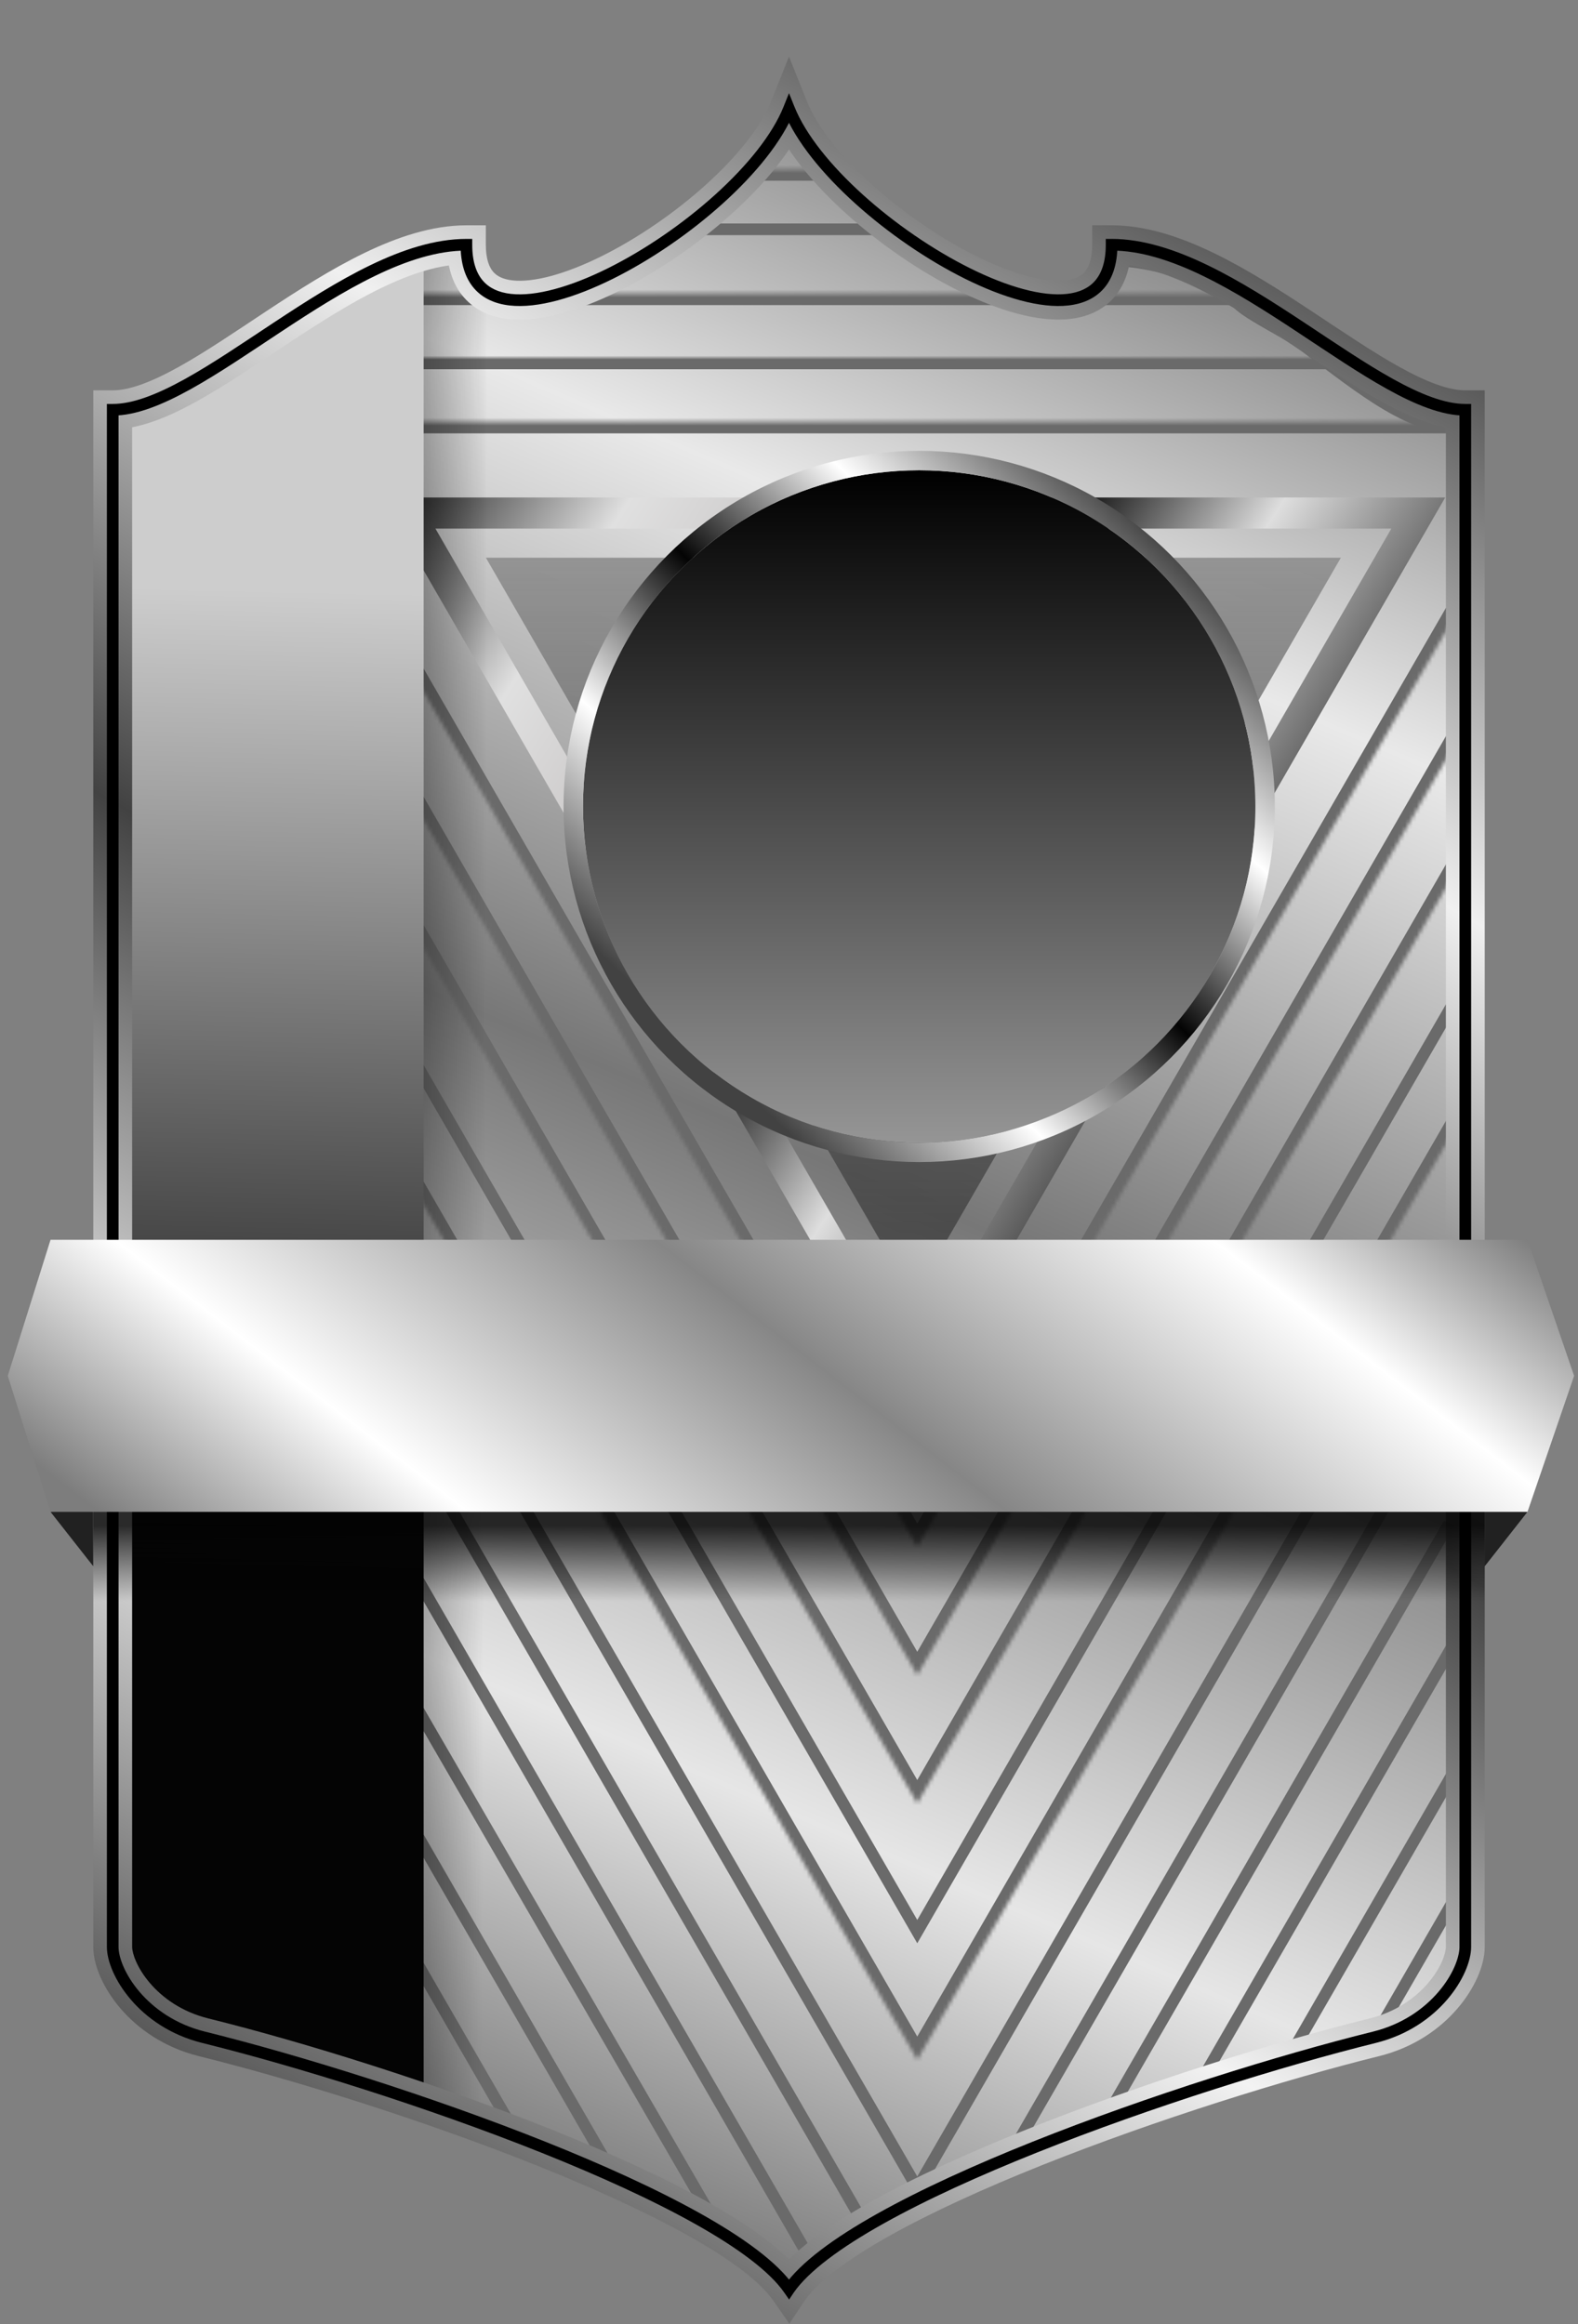 <svg width="406" height="598" viewBox="0 0 406 598" fill="none" xmlns="http://www.w3.org/2000/svg">
<rect x="0" y="0" width="406" height="598" fill="#808080" stroke="none"/>
<g id="VIP 2-1">
<path id="BACK" d="M202.5 31C189 64 123.5 97.5 120 66.5C86.5 69 59.5 107.5 29 107.5V493.563C29 520.011 48.423 525.656 58.135 528.362C101.837 540.542 179.53 568.381 202.191 591C228.088 565.945 306.86 538.802 343.009 528.362C366.317 521.402 377 516.183 377 493.563V108.5C345.5 100.5 308.5 66.5 286 66.5C285.319 77.732 277.108 81.087 266 79.303C244.473 75.848 212.065 53.098 202.5 31Z" fill="url(#paint0_linear_3_222)"></path>
<g id="Group 1">
<g id="Polygon 17">
<mask id="path-2-inside-1_3_222" fill="white">
<path d="M68.857 108.5L236 398L376 155.513L376 108.5L68.857 108.5Z"></path>
</mask>
<path d="M68.857 108.5L236 398L376 155.513L376 108.5L68.857 108.5Z" stroke="#6A6A6A" stroke-width="6" mask="url(#path-2-inside-1_3_222)"></path>
</g>
<g id="Polygon 18">
<mask id="path-3-inside-2_3_222" fill="white">
<path d="M236 431L376 188.513L376 109C369.5 106.5 354 99.6 344 92L90.5 92L90.5 178.987L236 431Z"></path>
</mask>
<path d="M236 431L376 188.513L376 109C369.5 106.5 354 99.6 344 92L90.5 92L90.5 178.987L236 431Z" stroke="#6A6A6A" stroke-width="6" mask="url(#path-3-inside-2_3_222)"></path>
</g>
<g id="Polygon 19">
<mask id="path-4-inside-3_3_222" fill="white">
<path d="M100.323 229L236 464L375.719 222L375.527 108.5C365 105.5 354.5 99.4 347.5 94.5C332.5 84 319.304 78.945 318.5 75.5L100.323 75.5L100.323 229Z"></path>
</mask>
<path d="M100.323 229L236 464L375.719 222L375.527 108.5C365 105.5 354.5 99.4 347.5 94.5C332.5 84 319.304 78.945 318.5 75.5L100.323 75.5L100.323 229Z" stroke="#6A6A6A" stroke-width="6" mask="url(#path-4-inside-3_3_222)"></path>
</g>
<path id="Polygon 20" d="M378.028 251L236 497L93.972 251L93.972 70C105.93 65.76 114.813 62.638 119 65C125.678 68.767 123.774 78.188 133 78C146.09 77.734 163.457 65.754 176.5 59L226.5 59" stroke="#6A6A6A" stroke-width="3"></path>
<g id="Polygon 21">
<mask id="path-6-inside-4_3_222" fill="white">
<path d="M89.642 276.5L236 530L376.729 286.25L376.729 108.5C352 111 325 65.5 285.5 65.5C270.5 95.5 224.5 55 212 43.5L193 43.5C180.602 60.148 130 98 118.5 65.5C104.5 62.5 100.108 72.069 93.5 71L89.642 276.5Z"></path>
</mask>
<path d="M89.642 276.5L236 530L376.729 286.25L376.729 108.5C352 111 325 65.5 285.5 65.5C270.5 95.5 224.5 55 212 43.5L193 43.5C180.602 60.148 130 98 118.5 65.5C104.5 62.5 100.108 72.069 93.5 71L89.642 276.5Z" stroke="#6A6A6A" stroke-width="6" mask="url(#path-6-inside-4_3_222)"></path>
</g>
<path id="Polygon 22" d="M378.605 316L236 563L80.981 294.5" stroke="#6A6A6A" stroke-width="3"></path>
<path id="Polygon 23" d="M376 353.513L259.671 555L222.5 572.617L97.436 356" stroke="#6A6A6A" stroke-width="3"></path>
<path id="Polygon 24" d="M210.308 584.5L107 405.566M281.899 549.5L372.832 392" stroke="#6A6A6A" stroke-width="3"></path>
<path id="Polygon 25" d="M107 439L188.657 580M305.859 541L375.719 420" stroke="#6A6A6A" stroke-width="3"></path>
<path id="Polygon 26" d="M161.522 566L99 457.709M329.242 533.5L376.007 452.5" stroke="#6A6A6A" stroke-width="3"></path>
<path id="Polygon 27" d="M378.606 481L352.913 525.5C298.844 541.9 231.5 565 202 590.5C195.6 581.7 159.294 560.167 140 552L133.232 550L31 372.93" stroke="#6A6A6A" stroke-width="3"></path>
</g>
<path id="Polygon 10" d="M364.904 132L235 357L105.096 132L364.904 132Z" stroke="url(#paint1_linear_3_222)" stroke-width="8"></path>
<path id="Polygon 9" d="M235 334L125.015 143.5L344.986 143.5L235 334Z" fill="url(#paint2_linear_3_222)"></path>
<path id="icon bar" d="M29 498.582C29 525.187 52.846 527.777 64.5 530.5C81.711 534.521 102.778 543.328 125 550V74.848C119 71.592 120.5 67.5 119 64C72.5 70.5 63.5 99 29 107.5V498.582Z" fill="url(#paint3_linear_3_222)"></path>
<path id="icon bar_2" d="M29 495.563C29 522.011 48.788 526.293 58.5 529C72.843 532.997 90.482 536.867 109 543.5V66C81 74 49 105.9 29 107.5V495.563Z" fill="url(#paint4_linear_3_222)"></path>
<circle id="Ellipse 2" cx="236.5" cy="207.5" r="86.5" fill="url(#paint5_linear_3_222)"></circle>
<circle id="Ellipse 3" cx="236.5" cy="207.5" r="89" stroke="url(#paint6_linear_3_222)" stroke-width="5"></circle>
<path id="Vector 1" d="M26 387L13 389L24 403L26 387Z" fill="#212121"></path>
<path id="Vector 2" d="M380 387L393 389L382 403L380 387Z" fill="#212121"></path>
<path id="Union" d="M377.003 105.431H382.003V100.431H377.003V105.431ZM286.003 62.969V57.969H281.003V62.969H286.003ZM353.62 524.184L352.417 519.331L352.417 519.331L353.62 524.184ZM29 105.433V100.433H24V105.433H29ZM120 62.971H125V57.971H120V62.971ZM203 28.002L207.642 26.144L203 14.549L198.358 26.144L203 28.002ZM203 589.002L198.895 591.857L203.091 597.888L207.162 591.773L203 589.002ZM52.383 524.186L53.586 519.333L53.586 519.333L52.383 524.186ZM382.003 500.935V105.431H372.003V500.935H382.003ZM377.003 100.431C372.737 100.431 367.129 98.348 360.063 94.425C353.111 90.565 345.568 85.413 337.416 80.028C329.381 74.72 320.837 69.244 312.285 65.103C303.762 60.977 294.822 57.969 286.003 57.969V67.969C292.651 67.969 300.005 70.269 307.927 74.104C315.819 77.925 323.871 83.065 331.904 88.372C339.822 93.602 347.821 99.066 355.209 103.168C362.482 107.206 370.011 110.431 377.003 110.431V100.431ZM281.003 62.969C281.003 66.748 280.088 68.794 279.129 69.916C278.196 71.007 276.685 71.851 274.161 72.136C268.792 72.743 260.623 70.585 251.226 65.921C242.029 61.357 232.406 54.767 224.385 47.526C216.279 40.208 210.233 32.607 207.645 26.142L198.361 29.858C201.773 38.38 209.102 47.201 217.684 54.949C226.35 62.772 236.727 69.889 246.78 74.879C256.633 79.769 266.964 83.013 275.283 82.073C279.603 81.585 283.732 79.92 286.729 76.415C289.699 72.942 291.003 68.307 291.003 62.969H281.003ZM207.108 591.855C210.404 587.117 217.908 581.4 228.96 575.21C239.808 569.134 253.403 562.961 268.112 557.086C297.525 545.338 330.961 534.953 354.823 529.037L352.417 519.331C328.136 525.35 294.263 535.873 264.403 547.799C249.476 553.761 235.444 560.117 224.073 566.485C212.907 572.739 203.602 579.383 198.898 586.145L207.108 591.855ZM354.823 529.037C363.835 526.803 370.562 521.963 375.045 516.714C379.379 511.64 382.003 505.697 382.003 500.935H372.003C372.003 502.514 370.844 506.235 367.441 510.22C364.187 514.03 359.223 517.644 352.417 519.331L354.823 529.037ZM34 500.937V105.433H24V500.937H34ZM29 110.433C35.992 110.433 43.521 107.208 50.794 103.17C58.182 99.068 66.181 93.604 74.099 88.374C82.132 83.067 90.184 77.927 98.076 74.106C105.998 70.27 113.352 67.971 120 67.971V57.971C111.181 57.971 102.241 60.979 93.718 65.105C85.166 69.246 76.622 74.722 68.587 80.03C60.435 85.415 52.892 90.567 45.94 94.427C38.873 98.35 33.266 100.433 29 100.433V110.433ZM115 62.971C115 68.309 116.304 72.944 119.274 76.417C122.271 79.922 126.4 81.587 130.72 82.075C139.039 83.014 149.37 79.77 159.223 74.88C169.276 69.891 179.653 62.774 188.319 54.95C196.901 47.203 204.23 38.382 207.642 29.86L198.358 26.144C195.77 32.609 189.724 40.21 181.618 47.528C173.597 54.769 163.974 61.359 154.777 65.923C145.38 70.587 137.211 72.745 131.842 72.138C129.319 71.853 127.807 71.01 126.874 69.918C125.915 68.796 125 66.749 125 62.971H115ZM207.105 586.147C202.401 579.385 193.096 572.741 181.93 566.487C170.559 560.119 156.527 553.763 141.6 547.801C111.74 535.875 77.867 525.352 53.586 519.333L51.18 529.039C75.042 534.955 108.478 545.34 137.891 557.088C152.6 562.963 166.195 569.136 177.043 575.212C188.095 581.402 195.599 587.119 198.895 591.857L207.105 586.147ZM53.586 519.333C46.78 517.646 41.816 514.032 38.562 510.222C35.159 506.237 34 502.516 34 500.937H24C24 505.699 26.624 511.642 30.958 516.716C35.441 521.965 42.168 526.805 51.18 529.039L53.586 519.333ZM198.358 29.86L199.358 32.358L208.642 28.642L207.642 26.144L198.358 29.86ZM207.162 591.773L208.162 590.271L199.838 584.729L198.838 586.231L207.162 591.773Z" fill="url(#paint7_linear_3_222)"></path>
<path id="Union_2" d="M377.003 105.431H378.503V103.931H377.003V105.431ZM286.003 62.969V61.469H284.503V62.969H286.003ZM353.62 524.184L353.259 522.728H353.259L353.62 524.184ZM29 105.433V103.933H27.5V105.433H29ZM120 62.971H121.5V61.471H120V62.971ZM203 28.002L204.393 27.445L203 23.966L201.607 27.444L203 28.002ZM203 589.002L201.769 589.859L203.027 591.668L204.249 589.833L203 589.002ZM52.383 524.186L52.744 522.73H52.744L52.383 524.186ZM378.503 500.935V105.431H375.503V500.935H378.503ZM377.003 103.931C371.783 103.931 365.503 101.449 358.364 97.485C351.259 93.54 343.556 88.279 335.487 82.948C327.452 77.641 319.081 72.282 310.759 68.254C302.447 64.229 294.062 61.469 286.003 61.469V64.469C293.411 64.469 301.32 67.016 309.452 70.954C317.575 74.887 325.799 80.144 333.833 85.451C341.833 90.736 349.672 96.091 356.908 100.108C364.109 104.106 370.965 106.931 377.003 106.931V103.931ZM284.503 62.969C284.503 67.293 283.452 70.246 281.789 72.191C280.133 74.127 277.706 75.258 274.553 75.614C268.152 76.337 259.227 73.799 249.67 69.056C240.173 64.343 230.286 57.569 222.039 50.124C213.767 42.656 207.272 34.627 204.396 27.442L201.61 28.558C204.734 36.359 211.614 44.754 220.029 52.35C228.47 59.97 238.583 66.903 248.336 71.743C258.029 76.554 267.604 79.418 274.89 78.595C278.581 78.178 281.794 76.8 284.069 74.141C286.335 71.49 287.503 67.761 287.503 62.969H284.503ZM204.234 589.857C208.023 584.41 216.158 578.369 227.25 572.156C238.281 565.978 252.029 559.741 266.814 553.836C296.383 542.025 329.972 531.592 353.981 525.64L353.259 522.728C329.125 528.711 295.405 539.186 265.701 551.05C250.851 556.981 236.971 563.273 225.784 569.539C214.658 575.771 205.983 582.09 201.772 588.143L204.234 589.857ZM353.981 525.64C362.221 523.597 368.331 519.187 372.384 514.441C376.392 509.748 378.503 504.583 378.503 500.935H375.503C375.503 503.628 373.832 508.127 370.103 512.493C366.419 516.806 360.837 520.85 353.259 522.728L353.981 525.64ZM30.5 500.937V105.433H27.5V500.937H30.5ZM29 106.933C35.038 106.933 41.894 104.108 49.095 100.11C56.331 96.093 64.17 90.738 72.17 85.454C80.204 80.146 88.428 74.888 96.551 70.956C104.683 67.019 112.592 64.471 120 64.471V61.471C111.941 61.471 103.556 64.231 95.243 68.255C86.922 72.284 78.551 77.642 70.516 82.95C62.447 88.281 54.744 93.542 47.639 97.487C40.5 101.451 34.22 103.933 29 103.933V106.933ZM118.5 62.971C118.5 67.763 119.668 71.492 121.934 74.143C124.209 76.802 127.422 78.18 131.113 78.597C138.399 79.42 147.974 76.556 157.667 71.745C167.42 66.905 177.533 59.972 185.974 52.352C194.389 44.756 201.269 36.361 204.393 28.559L201.607 27.444C198.731 34.629 192.236 42.658 183.964 50.126C175.717 57.571 165.83 64.345 156.333 69.058C146.776 73.801 137.851 76.339 131.45 75.616C128.297 75.26 125.87 74.129 124.214 72.193C122.551 70.248 121.5 67.295 121.5 62.971H118.5ZM204.231 588.145C200.02 582.092 191.345 575.773 180.219 569.541C169.032 563.275 155.152 556.983 140.302 551.052C110.598 539.188 76.878 528.713 52.744 522.73L52.022 525.642C76.031 531.594 109.619 542.027 139.189 553.838C153.974 559.743 167.722 565.98 178.753 572.158C189.845 578.371 197.98 584.412 201.769 589.859L204.231 588.145ZM52.744 522.73C45.166 520.852 39.584 516.808 35.9 512.495C32.172 508.129 30.5 503.63 30.5 500.937H27.5C27.5 504.585 29.611 509.75 33.619 514.443C37.672 519.189 43.782 523.599 52.022 525.642L52.744 522.73ZM201.607 28.559L202.607 31.057L205.393 29.943L204.393 27.445L201.607 28.559ZM204.249 589.833L205.249 588.331L202.751 586.669L201.751 588.171L204.249 589.833Z" fill="black"></path>
<rect id="Rectangle 3" x="24" y="358" width="358" height="54" fill="url(#paint8_linear_3_222)"></rect>
<path id="Rectangle 1" d="M13 319H189H203H217H393L405 354L393 389H217H203H189H13L2 354L13 319Z" fill="url(#paint9_linear_3_222)"></path>
</g>
<defs>
<linearGradient id="paint0_linear_3_222" x1="277" y1="-9.5" x2="33.228" y2="558.131" gradientUnits="userSpaceOnUse">
<stop stop-color="#525252"></stop>
<stop offset="0.25" stop-color="#E9E9E9"></stop>
<stop offset="0.5" stop-color="#777777"></stop>
<stop offset="0.755" stop-color="#E6E6E6"></stop>
<stop offset="1" stop-color="#575757"></stop>
</linearGradient>
<linearGradient id="paint1_linear_3_222" x1="101" y1="112.5" x2="326.5" y2="256.5" gradientUnits="userSpaceOnUse">
<stop offset="0.047" stop-color="#2D2D2D"></stop>
<stop offset="0.224" stop-color="#E0E0E0"></stop>
<stop offset="0.344" stop-color="#CECCCC"></stop>
<stop offset="0.599" stop-color="#1D1D1D"></stop>
<stop offset="0.755" stop-color="#DEDEDE"></stop>
<stop offset="1" stop-color="#1D1D1D"></stop>
</linearGradient>
<linearGradient id="paint2_linear_3_222" x1="235" y1="334" x2="235.001" y2="80" gradientUnits="userSpaceOnUse">
<stop stop-color="#313131" stop-opacity="0.69"></stop>
<stop offset="0.802" stop-color="#999999"></stop>
</linearGradient>
<linearGradient id="paint3_linear_3_222" x1="-64.5" y1="284.5" x2="125.001" y2="285.336" gradientUnits="userSpaceOnUse">
<stop offset="0.7"></stop>
<stop offset="1" stop-opacity="0"></stop>
</linearGradient>
<linearGradient id="paint4_linear_3_222" x1="46" y1="17.5" x2="33.703" y2="563.116" gradientUnits="userSpaceOnUse">
<stop offset="0.245" stop-color="#CDCDCD"></stop>
<stop offset="0.708" stop-color="#040404"></stop>
</linearGradient>
<linearGradient id="paint5_linear_3_222" x1="236.5" y1="121" x2="236.5" y2="294" gradientUnits="userSpaceOnUse">
<stop></stop>
<stop offset="1" stop-color="#959595"></stop>
</linearGradient>
<linearGradient id="paint6_linear_3_222" x1="298.5" y1="134" x2="174.5" y2="264.5" gradientUnits="userSpaceOnUse">
<stop stop-color="#363636"></stop>
<stop offset="0.26" stop-color="white"></stop>
<stop offset="0.505" stop-color="#040404"></stop>
<stop offset="0.755" stop-color="white"></stop>
<stop offset="1" stop-color="#424242"></stop>
</linearGradient>
<linearGradient id="paint7_linear_3_222" x1="62.903" y1="548.574" x2="344.057" y2="57.211" gradientUnits="userSpaceOnUse">
<stop stop-color="#4E4E4E"></stop>
<stop offset="0.245" stop-color="#F3F3F3"></stop>
<stop offset="0.495" stop-color="#424242"></stop>
<stop offset="0.755" stop-color="#F0F0F0"></stop>
<stop offset="1" stop-color="#434343"></stop>
</linearGradient>
<linearGradient id="paint8_linear_3_222" x1="203" y1="358" x2="203" y2="412" gradientUnits="userSpaceOnUse">
<stop offset="0.641" stop-opacity="0.81"></stop>
<stop offset="1" stop-opacity="0"></stop>
</linearGradient>
<linearGradient id="paint9_linear_3_222" x1="174.926" y1="504.076" x2="348.952" y2="277.932" gradientUnits="userSpaceOnUse">
<stop stop-color="#7D7D7D"></stop>
<stop offset="0.203" stop-color="white"></stop>
<stop offset="0.5" stop-color="#868686"></stop>
<stop offset="0.807" stop-color="white"></stop>
<stop offset="1" stop-color="#707070"></stop>
<stop offset="1" stop-color="#7A7A7A"></stop>
</linearGradient>
</defs>
</svg>